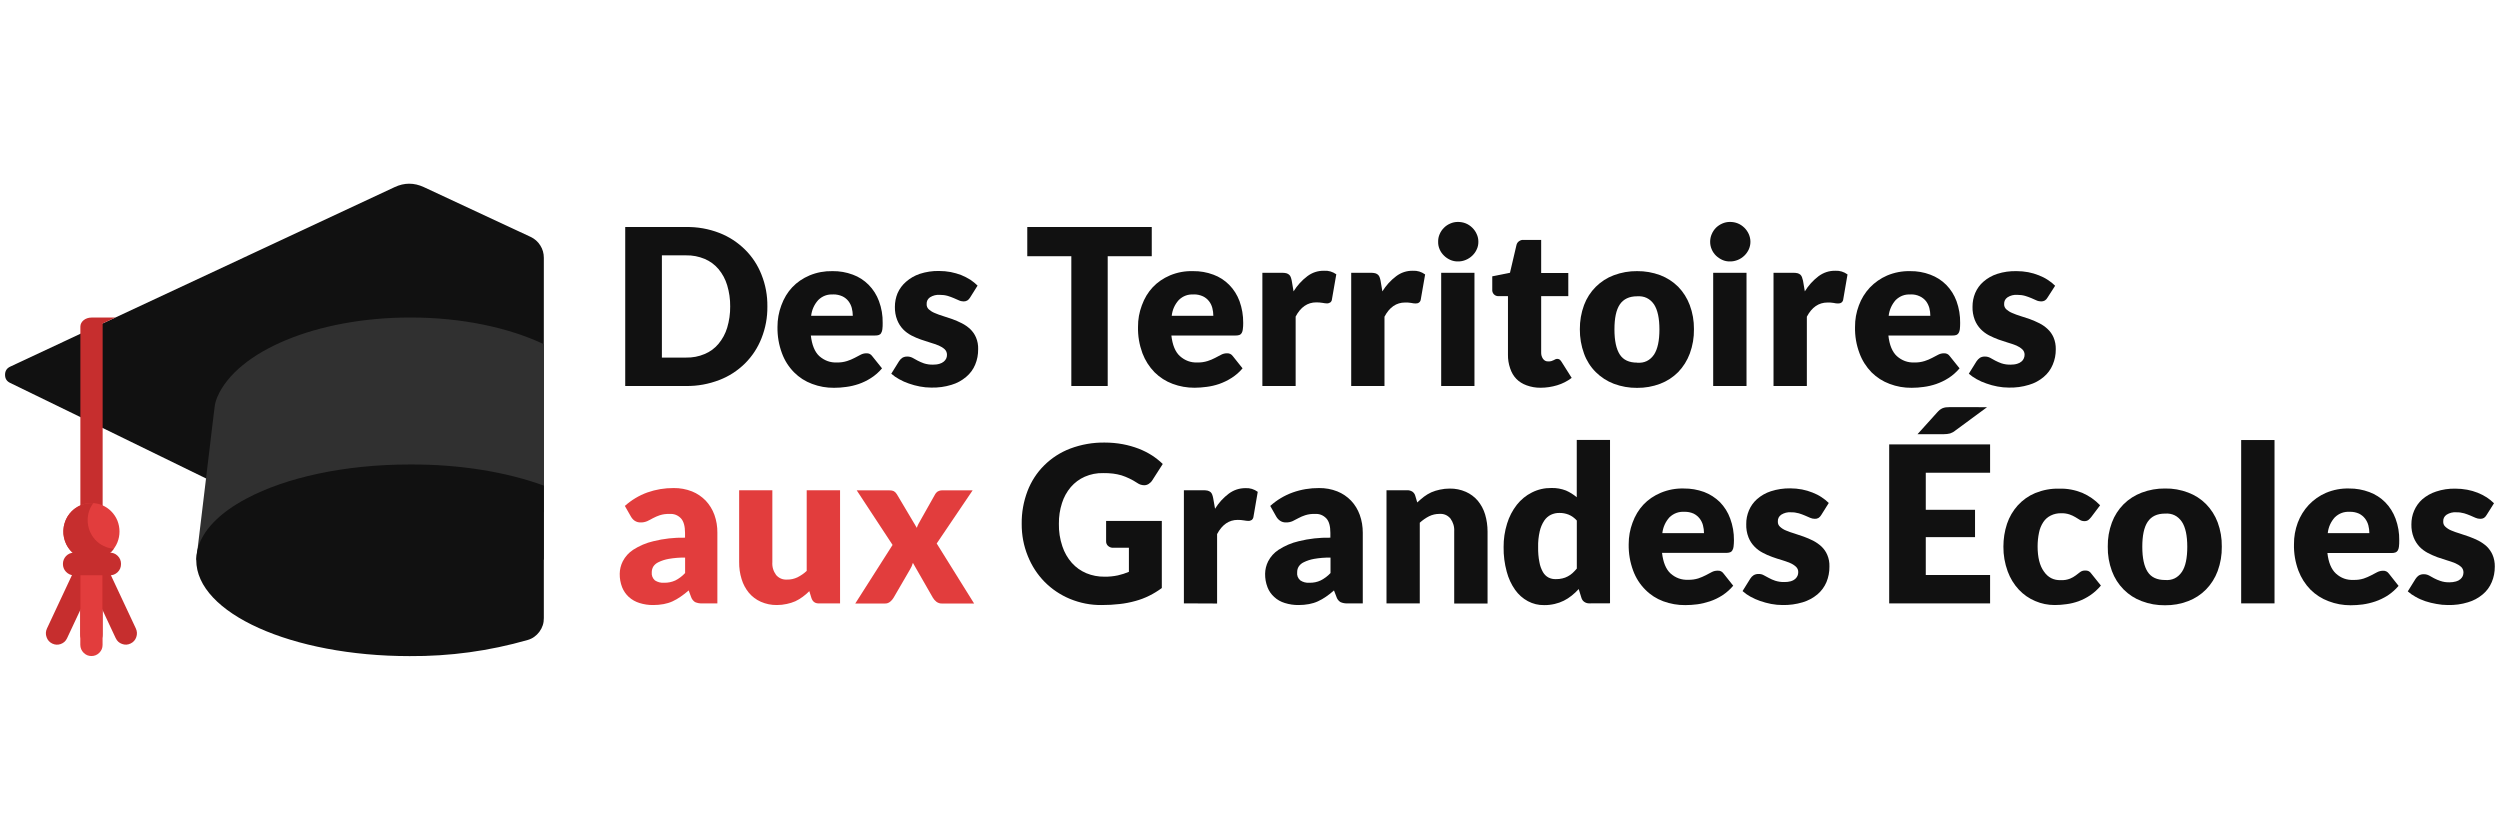<svg xmlns="http://www.w3.org/2000/svg" xmlns:xlink="http://www.w3.org/1999/xlink" width="180" zoomAndPan="magnify" viewBox="0 0 135 45" height="60" preserveAspectRatio="xMidYMid meet" version="1.0"><defs><clipPath id="dd6139b083"><path d="M 0 9.93 L 30 9.93 L 30 31 L 0 31 Z M 0 9.93 " clip-rule="nonzero"/></clipPath><clipPath id="8dadb9ea35"><path d="M 10 25 L 30 25 L 30 35.43 L 10 35.43 Z M 10 25 " clip-rule="nonzero"/></clipPath><clipPath id="9d6204627e"><path d="M 4 29 L 6 29 L 6 35.43 L 4 35.43 Z M 4 29 " clip-rule="nonzero"/></clipPath></defs><g clip-path="url(#dd6139b083)"><path fill="#111111" d="M 29.367 13.922 L 29.367 27.645 L 24.074 30.223 L 22.91 30.789 C 22.371 31.055 21.828 31.055 21.285 30.789 L 20.125 30.223 L 13.32 26.906 L 11.125 25.836 L 5.539 23.109 L 4.336 22.52 L 0.555 20.68 C 0.367 20.594 0.273 20.449 0.273 20.238 C 0.273 20.031 0.367 19.883 0.555 19.797 L 4.328 18.031 L 5.535 17.469 L 6.234 17.145 L 21.316 10.102 C 21.836 9.859 22.359 9.859 22.883 10.102 L 28.656 12.793 C 28.871 12.895 29.047 13.047 29.176 13.254 C 29.305 13.457 29.367 13.68 29.367 13.922 Z M 29.367 13.922 " fill-opacity="1" fill-rule="nonzero"/></g><path fill="#303030" d="M 29.367 18.586 L 29.367 30.223 L 10.598 30.223 L 10.66 29.715 L 11.125 25.84 L 11.488 22.801 L 11.586 22.008 C 11.605 21.816 11.656 21.629 11.73 21.453 C 11.73 21.441 11.73 21.434 11.742 21.422 C 12.805 18.98 17.066 17.145 22.164 17.145 C 24.941 17.145 27.469 17.691 29.367 18.586 Z M 29.367 18.586 " fill-opacity="1" fill-rule="nonzero"/><g clip-path="url(#8dadb9ea35)"><path fill="#111111" d="M 29.367 26.223 L 29.367 33.375 C 29.371 33.648 29.289 33.895 29.129 34.113 C 28.965 34.332 28.758 34.484 28.496 34.559 C 26.41 35.156 24.285 35.445 22.117 35.43 C 15.754 35.43 10.598 33.109 10.598 30.246 C 10.598 30.238 10.598 30.23 10.598 30.223 C 10.598 30.051 10.617 29.883 10.656 29.719 C 10.902 28.652 11.859 27.688 13.316 26.918 C 15.43 25.793 18.59 25.082 22.117 25.082 C 24.867 25.066 27.387 25.5 29.367 26.223 Z M 29.367 26.223 " fill-opacity="1" fill-rule="nonzero"/></g><path fill="#c62e2e" d="M 2.824 34.754 C 2.676 34.684 2.57 34.566 2.516 34.41 C 2.457 34.25 2.465 34.094 2.535 33.941 L 4.391 29.977 C 4.465 29.832 4.578 29.734 4.73 29.684 C 4.887 29.633 5.035 29.641 5.18 29.711 C 5.328 29.781 5.43 29.895 5.484 30.047 C 5.543 30.199 5.539 30.352 5.477 30.504 L 3.621 34.465 C 3.551 34.617 3.438 34.719 3.281 34.777 C 3.129 34.832 2.973 34.824 2.824 34.754 Z M 2.824 34.754 " fill-opacity="1" fill-rule="nonzero"/><path fill="#c62e2e" d="M 6.25 34.465 L 4.395 30.504 C 4.332 30.352 4.328 30.199 4.387 30.047 C 4.441 29.895 4.543 29.781 4.691 29.711 C 4.836 29.641 4.984 29.633 5.141 29.684 C 5.293 29.734 5.406 29.832 5.48 29.977 L 7.336 33.938 C 7.406 34.09 7.414 34.246 7.359 34.406 C 7.305 34.562 7.199 34.68 7.051 34.75 C 6.898 34.824 6.746 34.832 6.59 34.773 C 6.434 34.719 6.32 34.613 6.25 34.461 Z M 6.25 34.465 " fill-opacity="1" fill-rule="nonzero"/><path fill="#c62e2e" d="M 6.234 17.145 L 5.543 17.469 L 5.543 27.523 C 5.543 27.793 5.273 28.016 4.941 28.016 C 4.609 28.016 4.34 27.793 4.34 27.523 L 4.34 17.637 C 4.34 17.367 4.609 17.148 4.941 17.148 Z M 6.234 17.145 " fill-opacity="1" fill-rule="nonzero"/><path fill="#bc1e1e" d="M 4.938 30.258 C 4.773 30.258 4.629 30.195 4.512 30.078 C 4.395 29.957 4.336 29.816 4.336 29.645 L 4.336 34.234 C 4.328 34.406 4.383 34.559 4.504 34.684 C 4.621 34.812 4.766 34.875 4.938 34.875 C 5.109 34.875 5.258 34.812 5.375 34.684 C 5.492 34.559 5.547 34.406 5.539 34.234 L 5.539 29.648 C 5.539 29.816 5.48 29.961 5.363 30.078 C 5.246 30.199 5.105 30.258 4.938 30.258 Z M 4.938 30.258 " fill-opacity="1" fill-rule="nonzero"/><g clip-path="url(#9d6204627e)"><path fill="#e23d3d" d="M 4.938 35.426 C 4.773 35.426 4.633 35.367 4.516 35.25 C 4.398 35.133 4.34 34.988 4.336 34.824 L 4.336 30.238 C 4.344 30.078 4.406 29.941 4.523 29.828 C 4.641 29.715 4.777 29.66 4.938 29.66 C 5.098 29.66 5.238 29.715 5.355 29.828 C 5.469 29.941 5.531 30.078 5.539 30.238 L 5.539 34.824 C 5.539 34.992 5.48 35.133 5.363 35.25 C 5.246 35.367 5.102 35.426 4.938 35.426 Z M 4.938 35.426 " fill-opacity="1" fill-rule="nonzero"/></g><path fill="#e23d3d" d="M 6.453 28.703 C 6.453 28.906 6.414 29.102 6.34 29.289 C 6.262 29.48 6.152 29.645 6.008 29.789 C 5.867 29.934 5.703 30.047 5.52 30.121 C 5.332 30.199 5.141 30.238 4.938 30.238 C 4.738 30.238 4.543 30.199 4.359 30.121 C 4.172 30.047 4.008 29.934 3.867 29.789 C 3.723 29.645 3.613 29.48 3.539 29.289 C 3.461 29.102 3.422 28.906 3.422 28.703 C 3.422 28.5 3.461 28.301 3.539 28.113 C 3.613 27.926 3.723 27.758 3.867 27.613 C 4.008 27.469 4.172 27.359 4.359 27.281 C 4.543 27.203 4.738 27.164 4.938 27.164 C 5.141 27.164 5.332 27.203 5.52 27.281 C 5.703 27.359 5.867 27.469 6.008 27.613 C 6.152 27.758 6.262 27.926 6.34 28.113 C 6.414 28.301 6.453 28.5 6.453 28.703 Z M 6.453 28.703 " fill-opacity="1" fill-rule="nonzero"/><path fill="#c62e2e" d="M 4.734 28.09 C 4.734 27.75 4.836 27.441 5.039 27.168 C 5.008 27.168 4.973 27.168 4.938 27.168 C 4.809 27.168 4.68 27.184 4.555 27.215 C 4.43 27.25 4.312 27.297 4.199 27.363 C 4.086 27.426 3.98 27.504 3.887 27.594 C 3.797 27.684 3.715 27.785 3.645 27.895 C 3.578 28.008 3.523 28.125 3.488 28.25 C 3.449 28.379 3.426 28.504 3.422 28.637 C 3.414 28.766 3.426 28.898 3.453 29.027 C 3.48 29.152 3.52 29.277 3.578 29.395 C 3.637 29.512 3.707 29.621 3.793 29.719 C 3.879 29.816 3.973 29.902 4.082 29.977 C 4.188 30.051 4.301 30.109 4.422 30.156 C 4.547 30.199 4.672 30.227 4.801 30.238 C 4.93 30.25 5.059 30.246 5.184 30.227 C 5.312 30.203 5.434 30.168 5.555 30.113 C 5.672 30.059 5.781 29.992 5.883 29.91 C 5.984 29.828 6.074 29.734 6.148 29.629 C 5.957 29.617 5.773 29.57 5.602 29.484 C 5.426 29.402 5.273 29.289 5.141 29.145 C 5.012 29 4.91 28.84 4.84 28.656 C 4.77 28.477 4.734 28.285 4.734 28.09 Z M 4.734 28.09 " fill-opacity="1" fill-rule="nonzero"/><path fill="#c62e2e" d="M 5.906 31.066 L 3.969 31.066 C 3.809 31.059 3.676 30.992 3.562 30.875 C 3.453 30.758 3.398 30.617 3.398 30.453 C 3.398 30.293 3.453 30.152 3.562 30.031 C 3.676 29.914 3.809 29.852 3.969 29.844 L 5.906 29.844 C 6.078 29.836 6.227 29.891 6.352 30.012 C 6.477 30.133 6.535 30.281 6.535 30.453 C 6.535 30.629 6.477 30.777 6.352 30.898 C 6.227 31.016 6.078 31.074 5.906 31.066 Z M 5.906 31.066 " fill-opacity="1" fill-rule="nonzero"/><path fill="#111111" d="M 41.438 16.547 C 41.445 17.141 41.34 17.711 41.121 18.266 C 40.918 18.781 40.621 19.234 40.23 19.625 C 39.828 20.02 39.367 20.32 38.844 20.52 C 38.266 20.742 37.668 20.852 37.047 20.844 L 33.762 20.844 L 33.762 12.258 L 37.047 12.258 C 37.668 12.25 38.266 12.355 38.844 12.578 C 39.367 12.781 39.828 13.082 40.23 13.477 C 40.621 13.863 40.918 14.316 41.121 14.832 C 41.34 15.383 41.445 15.953 41.438 16.547 Z M 39.43 16.547 C 39.434 16.156 39.379 15.773 39.266 15.398 C 39.168 15.074 39.012 14.785 38.797 14.527 C 38.59 14.285 38.344 14.105 38.051 13.98 C 37.73 13.848 37.395 13.781 37.047 13.789 L 35.742 13.789 L 35.742 19.309 L 37.047 19.309 C 37.395 19.316 37.73 19.254 38.051 19.117 C 38.344 18.996 38.594 18.812 38.797 18.57 C 39.012 18.312 39.168 18.023 39.266 17.703 C 39.379 17.324 39.434 16.941 39.43 16.547 Z M 39.43 16.547 " fill-opacity="1" fill-rule="nonzero"/><path fill="#111111" d="M 44.957 14.641 C 45.336 14.637 45.699 14.699 46.055 14.832 C 46.375 14.949 46.66 15.133 46.906 15.379 C 47.156 15.633 47.34 15.926 47.465 16.262 C 47.605 16.641 47.672 17.035 47.664 17.441 C 47.668 17.555 47.66 17.664 47.648 17.777 C 47.641 17.852 47.621 17.918 47.582 17.984 C 47.555 18.035 47.512 18.07 47.457 18.09 C 47.395 18.109 47.328 18.121 47.258 18.117 L 43.785 18.117 C 43.844 18.629 43.996 19.004 44.242 19.23 C 44.52 19.473 44.836 19.59 45.203 19.574 C 45.387 19.578 45.566 19.551 45.742 19.496 C 45.883 19.453 46.016 19.395 46.145 19.328 L 46.473 19.156 C 46.57 19.105 46.672 19.078 46.781 19.078 C 46.918 19.07 47.027 19.125 47.105 19.238 L 47.629 19.891 C 47.457 20.098 47.254 20.273 47.027 20.418 C 46.82 20.551 46.602 20.656 46.367 20.738 C 46.145 20.812 45.918 20.867 45.688 20.895 C 45.473 20.926 45.258 20.941 45.039 20.941 C 44.633 20.945 44.234 20.875 43.852 20.73 C 43.484 20.594 43.16 20.387 42.883 20.109 C 42.59 19.812 42.371 19.469 42.227 19.078 C 42.055 18.617 41.977 18.145 41.984 17.652 C 41.984 17.254 42.051 16.867 42.191 16.492 C 42.469 15.727 42.977 15.188 43.719 14.871 C 44.117 14.707 44.527 14.633 44.957 14.641 Z M 44.992 15.902 C 44.684 15.883 44.414 15.98 44.188 16.199 C 43.969 16.441 43.84 16.727 43.801 17.055 L 46.051 17.055 C 46.051 16.91 46.031 16.77 45.996 16.629 C 45.961 16.496 45.898 16.371 45.816 16.262 C 45.727 16.148 45.617 16.062 45.488 16 C 45.328 15.93 45.164 15.895 44.992 15.898 Z M 44.992 15.902 " fill-opacity="1" fill-rule="nonzero"/><path fill="#111111" d="M 52.383 16.07 C 52.344 16.133 52.297 16.188 52.234 16.227 C 52.172 16.262 52.105 16.277 52.035 16.277 C 51.945 16.273 51.859 16.258 51.781 16.219 L 51.504 16.098 C 51.395 16.051 51.285 16.012 51.172 15.977 C 51.031 15.938 50.891 15.922 50.746 15.922 C 50.559 15.91 50.383 15.953 50.219 16.055 C 50.094 16.145 50.031 16.266 50.039 16.422 C 50.035 16.535 50.074 16.629 50.156 16.707 C 50.25 16.789 50.355 16.855 50.473 16.902 C 50.617 16.965 50.77 17.02 50.922 17.066 C 51.086 17.117 51.258 17.176 51.43 17.234 C 51.605 17.301 51.777 17.371 51.941 17.457 C 52.105 17.539 52.254 17.645 52.391 17.77 C 52.523 17.898 52.629 18.047 52.703 18.219 C 52.789 18.422 52.828 18.637 52.82 18.855 C 52.824 19.148 52.77 19.426 52.66 19.691 C 52.551 19.953 52.387 20.172 52.172 20.352 C 51.938 20.551 51.672 20.695 51.379 20.781 C 51.023 20.891 50.66 20.938 50.289 20.93 C 50.082 20.93 49.875 20.91 49.672 20.871 C 49.469 20.832 49.273 20.781 49.078 20.711 C 48.895 20.648 48.715 20.57 48.547 20.473 C 48.395 20.391 48.258 20.293 48.129 20.18 L 48.547 19.508 C 48.594 19.434 48.652 19.371 48.727 19.32 C 48.812 19.273 48.902 19.25 49 19.254 C 49.098 19.254 49.191 19.277 49.281 19.324 L 49.551 19.473 C 49.66 19.531 49.773 19.578 49.891 19.621 C 50.051 19.672 50.215 19.695 50.383 19.691 C 50.5 19.691 50.621 19.68 50.734 19.645 C 50.82 19.621 50.898 19.582 50.969 19.523 C 51.023 19.477 51.066 19.422 51.098 19.355 C 51.125 19.293 51.137 19.227 51.137 19.16 C 51.137 19.043 51.098 18.945 51.016 18.863 C 50.922 18.777 50.812 18.711 50.695 18.66 C 50.547 18.602 50.398 18.547 50.246 18.504 C 50.078 18.453 49.906 18.398 49.73 18.336 C 49.555 18.273 49.383 18.203 49.219 18.117 C 49.051 18.027 48.898 17.918 48.766 17.781 C 48.629 17.637 48.523 17.469 48.449 17.281 C 48.359 17.055 48.32 16.816 48.324 16.57 C 48.324 16.316 48.371 16.07 48.469 15.832 C 48.574 15.594 48.727 15.387 48.926 15.215 C 49.145 15.023 49.391 14.883 49.664 14.789 C 50.004 14.68 50.352 14.625 50.707 14.633 C 50.922 14.633 51.129 14.652 51.34 14.691 C 51.535 14.73 51.727 14.785 51.91 14.855 C 52.082 14.926 52.242 15.008 52.398 15.105 C 52.539 15.199 52.668 15.305 52.789 15.422 Z M 52.383 16.07 " fill-opacity="1" fill-rule="nonzero"/><path fill="#111111" d="M 62.195 12.258 L 62.195 13.836 L 59.816 13.836 L 59.816 20.844 L 57.852 20.844 L 57.852 13.836 L 55.473 13.836 L 55.473 12.258 Z M 62.195 12.258 " fill-opacity="1" fill-rule="nonzero"/><path fill="#111111" d="M 64.426 14.641 C 64.805 14.637 65.168 14.699 65.523 14.832 C 65.844 14.949 66.129 15.133 66.375 15.379 C 66.625 15.633 66.809 15.926 66.934 16.262 C 67.07 16.641 67.137 17.035 67.133 17.441 C 67.133 17.555 67.129 17.664 67.113 17.777 C 67.109 17.852 67.086 17.918 67.051 17.984 C 67.023 18.035 66.98 18.07 66.926 18.09 C 66.863 18.109 66.793 18.121 66.727 18.117 L 63.254 18.117 C 63.312 18.629 63.465 19.004 63.715 19.23 C 63.988 19.473 64.305 19.59 64.672 19.574 C 64.855 19.578 65.035 19.551 65.211 19.496 C 65.352 19.453 65.484 19.395 65.613 19.328 L 65.941 19.156 C 66.039 19.105 66.141 19.078 66.25 19.078 C 66.391 19.07 66.496 19.125 66.578 19.238 L 67.098 19.891 C 66.926 20.098 66.723 20.27 66.496 20.414 C 66.289 20.547 66.066 20.652 65.836 20.734 C 65.613 20.809 65.387 20.863 65.156 20.891 C 64.941 20.922 64.723 20.934 64.508 20.938 C 64.098 20.938 63.703 20.871 63.32 20.727 C 62.953 20.59 62.629 20.383 62.348 20.105 C 62.059 19.809 61.84 19.465 61.691 19.074 C 61.523 18.613 61.441 18.141 61.453 17.648 C 61.449 17.25 61.52 16.863 61.66 16.488 C 61.938 15.723 62.445 15.184 63.188 14.867 C 63.586 14.703 64 14.629 64.426 14.641 Z M 64.461 15.902 C 64.152 15.883 63.883 15.98 63.656 16.199 C 63.438 16.441 63.309 16.727 63.273 17.055 L 65.52 17.055 C 65.52 16.91 65.5 16.77 65.465 16.629 C 65.43 16.496 65.371 16.371 65.285 16.262 C 65.195 16.148 65.086 16.062 64.957 16 C 64.801 15.93 64.637 15.895 64.465 15.898 Z M 64.461 15.902 " fill-opacity="1" fill-rule="nonzero"/><path fill="#111111" d="M 68.168 20.844 L 68.168 14.73 L 69.238 14.73 C 69.312 14.73 69.387 14.738 69.461 14.754 C 69.512 14.77 69.562 14.793 69.605 14.828 C 69.648 14.863 69.68 14.91 69.699 14.961 C 69.723 15.027 69.742 15.094 69.754 15.16 L 69.852 15.734 C 70.051 15.414 70.297 15.141 70.598 14.914 C 70.863 14.715 71.164 14.617 71.496 14.621 C 71.738 14.605 71.961 14.672 72.16 14.812 L 71.926 16.156 C 71.922 16.23 71.891 16.285 71.836 16.332 C 71.777 16.367 71.715 16.387 71.648 16.383 C 71.57 16.379 71.492 16.371 71.418 16.355 C 71.305 16.336 71.191 16.328 71.078 16.328 C 70.609 16.328 70.234 16.582 69.965 17.094 L 69.965 20.844 Z M 68.168 20.844 " fill-opacity="1" fill-rule="nonzero"/><path fill="#111111" d="M 72.965 20.844 L 72.965 14.73 L 74.035 14.73 C 74.109 14.73 74.184 14.738 74.258 14.754 C 74.312 14.77 74.359 14.793 74.402 14.828 C 74.445 14.863 74.477 14.91 74.496 14.961 C 74.52 15.027 74.539 15.094 74.551 15.16 L 74.648 15.734 C 74.848 15.414 75.094 15.141 75.395 14.914 C 75.66 14.715 75.961 14.617 76.293 14.621 C 76.539 14.609 76.758 14.676 76.957 14.82 L 76.723 16.164 C 76.715 16.234 76.684 16.293 76.629 16.336 C 76.574 16.375 76.512 16.391 76.445 16.387 C 76.367 16.387 76.289 16.379 76.211 16.359 C 76.102 16.34 75.988 16.332 75.875 16.336 C 75.402 16.336 75.031 16.59 74.762 17.102 L 74.762 20.844 Z M 72.965 20.844 " fill-opacity="1" fill-rule="nonzero"/><path fill="#111111" d="M 79.832 13.059 C 79.832 13.203 79.805 13.34 79.742 13.469 C 79.688 13.594 79.605 13.707 79.504 13.805 C 79.402 13.902 79.285 13.98 79.152 14.035 C 79.02 14.09 78.875 14.121 78.727 14.117 C 78.582 14.121 78.445 14.09 78.316 14.035 C 78.188 13.977 78.074 13.902 77.977 13.805 C 77.875 13.707 77.797 13.594 77.742 13.469 C 77.684 13.336 77.656 13.199 77.66 13.059 C 77.656 12.914 77.684 12.773 77.742 12.641 C 77.797 12.512 77.875 12.398 77.977 12.297 C 78.074 12.199 78.188 12.125 78.316 12.07 C 78.445 12.012 78.586 11.984 78.727 11.984 C 79.027 11.984 79.289 12.086 79.504 12.297 C 79.605 12.398 79.688 12.512 79.742 12.641 C 79.805 12.773 79.832 12.914 79.832 13.059 Z M 79.621 14.73 L 79.621 20.844 L 77.824 20.844 L 77.824 14.73 Z M 79.621 14.73 " fill-opacity="1" fill-rule="nonzero"/><path fill="#111111" d="M 83.195 20.938 C 82.934 20.941 82.684 20.898 82.438 20.809 C 81.992 20.648 81.695 20.34 81.547 19.887 C 81.465 19.648 81.426 19.402 81.43 19.152 L 81.43 15.992 L 80.918 15.992 C 80.82 15.996 80.738 15.961 80.668 15.891 C 80.602 15.816 80.574 15.734 80.582 15.633 L 80.582 14.922 L 81.539 14.73 L 81.887 13.242 C 81.906 13.148 81.957 13.074 82.031 13.023 C 82.109 12.969 82.191 12.945 82.285 12.957 L 83.223 12.957 L 83.223 14.742 L 84.688 14.742 L 84.688 15.992 L 83.223 15.992 L 83.223 19.027 C 83.219 19.156 83.25 19.273 83.324 19.379 C 83.398 19.477 83.492 19.523 83.613 19.516 C 83.672 19.52 83.727 19.512 83.781 19.496 C 83.82 19.484 83.859 19.469 83.898 19.449 L 83.988 19.402 C 84.023 19.387 84.055 19.379 84.09 19.379 C 84.141 19.379 84.184 19.391 84.223 19.418 C 84.262 19.453 84.297 19.492 84.324 19.539 L 84.871 20.406 C 84.633 20.586 84.371 20.719 84.086 20.805 C 83.797 20.891 83.5 20.938 83.195 20.938 Z M 83.195 20.938 " fill-opacity="1" fill-rule="nonzero"/><path fill="#111111" d="M 88.402 14.641 C 88.832 14.637 89.25 14.711 89.652 14.859 C 90.02 15 90.34 15.207 90.621 15.484 C 90.898 15.77 91.105 16.098 91.246 16.473 C 91.402 16.891 91.477 17.324 91.473 17.773 C 91.48 18.227 91.406 18.664 91.25 19.09 C 91.109 19.469 90.898 19.805 90.621 20.094 C 90.344 20.371 90.02 20.582 89.652 20.723 C 89.25 20.875 88.832 20.949 88.402 20.945 C 87.973 20.949 87.551 20.875 87.145 20.723 C 86.777 20.582 86.453 20.371 86.172 20.094 C 85.887 19.809 85.676 19.477 85.539 19.098 C 85.383 18.672 85.309 18.234 85.312 17.781 C 85.309 17.332 85.383 16.895 85.539 16.473 C 85.68 16.098 85.891 15.77 86.172 15.488 C 86.453 15.211 86.777 15 87.145 14.863 C 87.551 14.711 87.973 14.637 88.402 14.641 Z M 88.402 19.586 C 88.793 19.617 89.098 19.469 89.32 19.145 C 89.512 18.848 89.609 18.398 89.609 17.793 C 89.609 17.188 89.512 16.738 89.32 16.441 C 89.098 16.121 88.793 15.973 88.402 16 C 87.98 16 87.668 16.148 87.469 16.441 C 87.27 16.738 87.18 17.188 87.18 17.793 C 87.18 18.395 87.277 18.848 87.469 19.145 C 87.66 19.441 87.977 19.582 88.402 19.582 Z M 88.402 19.586 " fill-opacity="1" fill-rule="nonzero"/><path fill="#111111" d="M 94.523 13.059 C 94.523 13.203 94.492 13.34 94.434 13.469 C 94.375 13.594 94.297 13.707 94.195 13.805 C 94.094 13.902 93.977 13.98 93.844 14.035 C 93.707 14.09 93.566 14.121 93.418 14.117 C 93.273 14.121 93.137 14.094 93.004 14.035 C 92.879 13.977 92.766 13.902 92.664 13.805 C 92.566 13.707 92.488 13.598 92.434 13.469 C 92.375 13.336 92.348 13.199 92.348 13.059 C 92.348 12.914 92.375 12.773 92.434 12.641 C 92.488 12.512 92.566 12.398 92.664 12.297 C 92.766 12.199 92.879 12.125 93.004 12.07 C 93.137 12.012 93.273 11.984 93.418 11.984 C 93.719 11.984 93.977 12.086 94.195 12.297 C 94.297 12.398 94.375 12.512 94.434 12.641 C 94.492 12.773 94.523 12.914 94.523 13.059 Z M 94.312 14.73 L 94.312 20.844 L 92.512 20.844 L 92.512 14.73 Z M 94.312 14.73 " fill-opacity="1" fill-rule="nonzero"/><path fill="#111111" d="M 95.77 20.844 L 95.77 14.73 L 96.844 14.73 C 96.922 14.73 96.996 14.738 97.07 14.754 C 97.121 14.77 97.172 14.793 97.215 14.828 C 97.254 14.863 97.285 14.91 97.305 14.961 C 97.328 15.027 97.348 15.094 97.363 15.16 L 97.461 15.734 C 97.656 15.414 97.906 15.141 98.203 14.914 C 98.473 14.715 98.773 14.617 99.105 14.621 C 99.348 14.609 99.57 14.676 99.766 14.82 L 99.535 16.164 C 99.527 16.234 99.496 16.293 99.441 16.336 C 99.383 16.375 99.324 16.391 99.254 16.387 C 99.176 16.387 99.098 16.379 99.023 16.359 C 98.91 16.34 98.801 16.332 98.688 16.336 C 98.211 16.336 97.84 16.59 97.57 17.102 L 97.57 20.844 Z M 95.77 20.844 " fill-opacity="1" fill-rule="nonzero"/><path fill="#111111" d="M 103.145 14.641 C 103.52 14.637 103.887 14.699 104.238 14.832 C 104.562 14.953 104.848 15.133 105.094 15.379 C 105.344 15.633 105.527 15.926 105.652 16.262 C 105.789 16.645 105.855 17.035 105.848 17.441 C 105.848 17.555 105.844 17.664 105.832 17.777 C 105.824 17.852 105.801 17.918 105.766 17.984 C 105.734 18.031 105.695 18.07 105.641 18.09 C 105.578 18.109 105.508 18.121 105.441 18.117 L 101.973 18.117 C 102.027 18.629 102.184 19.004 102.43 19.23 C 102.703 19.473 103.023 19.59 103.391 19.574 C 103.574 19.578 103.754 19.551 103.93 19.496 C 104.07 19.453 104.203 19.395 104.332 19.328 L 104.66 19.156 C 104.758 19.105 104.859 19.078 104.969 19.078 C 105.105 19.07 105.215 19.125 105.293 19.238 L 105.816 19.891 C 105.641 20.098 105.441 20.273 105.215 20.418 C 105.008 20.551 104.785 20.656 104.551 20.738 C 104.332 20.812 104.105 20.867 103.875 20.895 C 103.66 20.926 103.445 20.941 103.227 20.941 C 102.816 20.945 102.422 20.875 102.039 20.73 C 101.672 20.594 101.348 20.387 101.066 20.109 C 100.777 19.812 100.559 19.469 100.414 19.078 C 100.242 18.621 100.16 18.145 100.172 17.652 C 100.168 17.254 100.238 16.867 100.379 16.492 C 100.512 16.133 100.707 15.812 100.969 15.531 C 101.238 15.25 101.551 15.031 101.902 14.879 C 102.301 14.711 102.715 14.633 103.145 14.641 Z M 103.18 15.902 C 102.867 15.883 102.602 15.98 102.371 16.199 C 102.156 16.441 102.027 16.727 101.988 17.055 L 104.238 17.055 C 104.238 16.91 104.219 16.77 104.184 16.629 C 104.145 16.496 104.086 16.371 104.004 16.262 C 103.91 16.148 103.801 16.062 103.668 16 C 103.512 15.926 103.352 15.895 103.18 15.898 Z M 103.18 15.902 " fill-opacity="1" fill-rule="nonzero"/><path fill="#111111" d="M 110.566 16.07 C 110.531 16.133 110.484 16.188 110.422 16.227 C 110.359 16.262 110.293 16.277 110.223 16.277 C 110.133 16.273 110.047 16.258 109.965 16.219 L 109.691 16.098 C 109.582 16.051 109.469 16.012 109.355 15.977 C 109.219 15.938 109.074 15.922 108.934 15.922 C 108.742 15.91 108.566 15.953 108.406 16.055 C 108.277 16.145 108.219 16.266 108.223 16.422 C 108.219 16.535 108.262 16.629 108.344 16.707 C 108.438 16.789 108.543 16.855 108.66 16.902 C 108.805 16.965 108.953 17.02 109.105 17.066 C 109.273 17.117 109.441 17.176 109.617 17.234 C 109.793 17.301 109.961 17.371 110.129 17.457 C 110.293 17.539 110.441 17.645 110.574 17.77 C 110.711 17.898 110.816 18.047 110.891 18.219 C 110.977 18.422 111.016 18.637 111.012 18.855 C 111.016 19.148 110.961 19.426 110.848 19.691 C 110.738 19.953 110.578 20.172 110.363 20.352 C 110.129 20.551 109.863 20.695 109.566 20.781 C 109.211 20.891 108.848 20.938 108.48 20.93 C 108.273 20.93 108.066 20.91 107.863 20.871 C 107.66 20.832 107.461 20.781 107.27 20.711 C 107.082 20.648 106.906 20.57 106.734 20.473 C 106.586 20.391 106.445 20.293 106.316 20.18 L 106.734 19.508 C 106.785 19.434 106.844 19.371 106.918 19.32 C 107 19.273 107.094 19.25 107.188 19.254 C 107.289 19.254 107.383 19.277 107.473 19.324 L 107.742 19.473 C 107.852 19.531 107.965 19.578 108.082 19.621 C 108.242 19.672 108.402 19.695 108.57 19.691 C 108.691 19.691 108.809 19.68 108.926 19.645 C 109.012 19.621 109.09 19.582 109.16 19.523 C 109.215 19.477 109.258 19.422 109.285 19.355 C 109.312 19.293 109.328 19.227 109.328 19.16 C 109.328 19.043 109.289 18.945 109.203 18.863 C 109.109 18.777 109.004 18.711 108.887 18.66 C 108.738 18.602 108.59 18.547 108.434 18.504 C 108.266 18.453 108.094 18.398 107.922 18.336 C 107.746 18.27 107.574 18.195 107.406 18.109 C 107.238 18.02 107.09 17.91 106.957 17.773 C 106.82 17.629 106.711 17.461 106.637 17.273 C 106.551 17.043 106.508 16.809 106.516 16.562 C 106.516 16.305 106.562 16.059 106.66 15.824 C 106.762 15.586 106.91 15.379 107.105 15.211 C 107.324 15.02 107.574 14.879 107.852 14.789 C 108.191 14.68 108.539 14.633 108.898 14.641 C 109.109 14.641 109.32 14.66 109.527 14.699 C 109.723 14.738 109.914 14.793 110.098 14.867 C 110.27 14.934 110.434 15.016 110.586 15.117 C 110.727 15.207 110.859 15.312 110.977 15.43 Z M 110.566 16.07 " fill-opacity="1" fill-rule="nonzero"/><path fill="#e23d3d" d="M 37.918 32.582 C 37.785 32.59 37.656 32.566 37.531 32.512 C 37.426 32.441 37.352 32.344 37.312 32.219 L 37.188 31.883 C 37.043 32.012 36.895 32.125 36.75 32.223 C 36.613 32.32 36.469 32.402 36.316 32.473 C 36.164 32.543 36.004 32.59 35.84 32.621 C 35.652 32.656 35.469 32.672 35.277 32.672 C 35.023 32.676 34.773 32.637 34.531 32.562 C 34.316 32.496 34.125 32.387 33.957 32.238 C 33.797 32.09 33.676 31.914 33.594 31.711 C 33.504 31.477 33.461 31.234 33.465 30.98 C 33.469 30.746 33.523 30.523 33.629 30.312 C 33.762 30.055 33.949 29.848 34.191 29.688 C 34.527 29.473 34.891 29.316 35.277 29.227 C 35.84 29.086 36.41 29.023 36.992 29.035 L 36.992 28.773 C 36.992 28.414 36.918 28.152 36.773 27.992 C 36.602 27.816 36.395 27.734 36.148 27.754 C 35.969 27.746 35.797 27.77 35.625 27.824 C 35.5 27.867 35.379 27.918 35.262 27.98 C 35.156 28.039 35.055 28.094 34.953 28.141 C 34.836 28.191 34.719 28.215 34.594 28.211 C 34.477 28.215 34.371 28.184 34.273 28.121 C 34.188 28.062 34.121 27.984 34.07 27.895 L 33.742 27.32 C 34.102 27 34.504 26.758 34.953 26.594 C 35.418 26.43 35.891 26.352 36.379 26.355 C 36.719 26.352 37.047 26.41 37.367 26.535 C 37.648 26.648 37.895 26.816 38.109 27.035 C 38.316 27.258 38.473 27.512 38.578 27.801 C 38.688 28.109 38.742 28.434 38.738 28.766 L 38.738 32.582 Z M 35.859 31.469 C 36.07 31.473 36.273 31.434 36.469 31.344 C 36.668 31.242 36.844 31.109 36.996 30.945 L 36.996 30.109 C 36.699 30.105 36.402 30.129 36.109 30.18 C 35.914 30.215 35.73 30.273 35.555 30.359 C 35.438 30.414 35.344 30.492 35.273 30.602 C 35.223 30.695 35.195 30.793 35.195 30.898 C 35.18 31.074 35.234 31.219 35.363 31.34 C 35.516 31.438 35.68 31.48 35.859 31.469 Z M 35.859 31.469 " fill-opacity="1" fill-rule="nonzero"/><path fill="#e23d3d" d="M 41.707 26.473 L 41.707 30.348 C 41.688 30.609 41.758 30.84 41.91 31.051 C 42.07 31.23 42.27 31.312 42.508 31.297 C 42.703 31.301 42.887 31.258 43.062 31.176 C 43.246 31.082 43.414 30.969 43.562 30.828 L 43.562 26.473 L 45.363 26.473 L 45.363 32.582 L 44.25 32.582 C 44.023 32.598 43.879 32.496 43.812 32.277 L 43.703 31.922 C 43.59 32.035 43.473 32.137 43.344 32.23 C 43.219 32.324 43.086 32.402 42.945 32.469 C 42.797 32.531 42.648 32.582 42.488 32.613 C 42.312 32.652 42.137 32.672 41.957 32.672 C 41.652 32.676 41.363 32.617 41.086 32.496 C 40.832 32.383 40.621 32.223 40.441 32.012 C 40.262 31.793 40.129 31.547 40.047 31.273 C 39.953 30.973 39.91 30.66 39.914 30.344 L 39.914 26.473 Z M 41.707 26.473 " fill-opacity="1" fill-rule="nonzero"/><path fill="#e23d3d" d="M 48.199 29.426 L 46.262 26.477 L 47.992 26.477 C 48.09 26.473 48.184 26.488 48.273 26.527 C 48.34 26.57 48.395 26.625 48.434 26.695 L 49.508 28.504 C 49.531 28.434 49.559 28.363 49.594 28.297 C 49.629 28.23 49.668 28.16 49.711 28.086 L 50.477 26.727 C 50.516 26.648 50.574 26.582 50.645 26.535 C 50.715 26.496 50.793 26.477 50.871 26.477 L 52.523 26.477 L 50.582 29.348 L 52.602 32.59 L 50.871 32.59 C 50.758 32.594 50.656 32.562 50.562 32.492 C 50.484 32.43 50.422 32.355 50.371 32.27 L 49.297 30.395 C 49.277 30.461 49.254 30.523 49.227 30.586 C 49.199 30.641 49.172 30.695 49.141 30.75 L 48.258 32.27 C 48.207 32.355 48.148 32.43 48.07 32.492 C 47.988 32.559 47.891 32.594 47.781 32.59 L 46.184 32.59 Z M 48.199 29.426 " fill-opacity="1" fill-rule="nonzero"/><path fill="#111111" d="M 59.641 31.141 C 59.887 31.145 60.129 31.121 60.367 31.07 C 60.57 31.023 60.77 30.961 60.961 30.879 L 60.961 29.578 L 60.125 29.578 C 60.012 29.586 59.918 29.551 59.832 29.477 C 59.762 29.41 59.727 29.324 59.73 29.227 L 59.73 28.129 L 62.738 28.129 L 62.738 31.754 C 62.523 31.914 62.297 32.051 62.062 32.168 C 61.82 32.289 61.57 32.383 61.312 32.453 C 61.031 32.531 60.75 32.586 60.465 32.617 C 60.141 32.656 59.82 32.672 59.496 32.672 C 58.902 32.68 58.328 32.566 57.777 32.34 C 57.262 32.125 56.805 31.82 56.41 31.422 C 56.016 31.02 55.715 30.555 55.504 30.031 C 55.277 29.473 55.168 28.891 55.172 28.285 C 55.164 27.676 55.27 27.09 55.484 26.52 C 55.688 25.992 55.984 25.531 56.383 25.133 C 56.789 24.73 57.262 24.426 57.793 24.223 C 58.391 24 59.008 23.891 59.645 23.898 C 59.977 23.898 60.309 23.926 60.637 23.988 C 60.93 24.043 61.215 24.125 61.492 24.23 C 61.742 24.328 61.984 24.449 62.211 24.594 C 62.418 24.73 62.613 24.883 62.789 25.055 L 62.223 25.938 C 62.172 26.02 62.105 26.082 62.027 26.133 C 61.953 26.18 61.871 26.203 61.781 26.203 C 61.648 26.199 61.527 26.16 61.422 26.086 C 61.27 25.984 61.125 25.906 60.98 25.836 C 60.844 25.77 60.703 25.715 60.559 25.668 C 60.41 25.625 60.258 25.594 60.105 25.574 C 59.926 25.555 59.75 25.543 59.57 25.547 C 59.227 25.539 58.895 25.605 58.578 25.742 C 58.285 25.871 58.035 26.059 57.824 26.301 C 57.609 26.555 57.449 26.844 57.348 27.164 C 57.23 27.527 57.176 27.902 57.18 28.285 C 57.172 28.699 57.234 29.105 57.367 29.5 C 57.477 29.832 57.648 30.133 57.879 30.395 C 58.098 30.641 58.359 30.824 58.66 30.953 C 58.973 31.082 59.301 31.145 59.641 31.141 Z M 59.641 31.141 " fill-opacity="1" fill-rule="nonzero"/><path fill="#111111" d="M 63.93 32.582 L 63.93 26.473 L 64.996 26.473 C 65.07 26.473 65.148 26.48 65.219 26.496 C 65.273 26.512 65.32 26.535 65.367 26.57 C 65.406 26.605 65.438 26.648 65.457 26.703 C 65.48 26.766 65.5 26.832 65.512 26.902 L 65.613 27.473 C 65.809 27.152 66.059 26.879 66.355 26.656 C 66.625 26.457 66.926 26.359 67.258 26.359 C 67.5 26.348 67.719 26.414 67.918 26.559 L 67.688 27.902 C 67.68 27.973 67.648 28.031 67.594 28.078 C 67.535 28.113 67.473 28.133 67.406 28.129 C 67.328 28.125 67.25 28.117 67.176 28.102 C 67.062 28.082 66.949 28.074 66.836 28.074 C 66.367 28.074 65.996 28.328 65.723 28.84 L 65.723 32.59 Z M 63.93 32.582 " fill-opacity="1" fill-rule="nonzero"/><path fill="#111111" d="M 72.77 32.582 C 72.633 32.59 72.504 32.566 72.383 32.512 C 72.273 32.441 72.203 32.344 72.164 32.219 L 72.035 31.883 C 71.891 32.012 71.746 32.125 71.602 32.223 C 71.465 32.32 71.316 32.402 71.164 32.473 C 71.012 32.543 70.852 32.59 70.688 32.621 C 70.504 32.656 70.316 32.672 70.129 32.672 C 69.871 32.676 69.625 32.637 69.379 32.562 C 69.164 32.496 68.973 32.391 68.809 32.238 C 68.645 32.09 68.523 31.914 68.445 31.711 C 68.355 31.477 68.312 31.234 68.316 30.98 C 68.32 30.746 68.375 30.523 68.48 30.312 C 68.613 30.055 68.801 29.848 69.043 29.688 C 69.379 29.473 69.738 29.316 70.125 29.227 C 70.691 29.086 71.262 29.023 71.84 29.035 L 71.84 28.773 C 71.84 28.414 71.77 28.152 71.621 27.992 C 71.449 27.816 71.242 27.734 70.996 27.754 C 70.82 27.746 70.645 27.77 70.477 27.824 C 70.352 27.863 70.23 27.918 70.113 27.98 C 70.008 28.039 69.902 28.094 69.801 28.141 C 69.688 28.191 69.566 28.215 69.441 28.211 C 69.328 28.215 69.219 28.184 69.125 28.121 C 69.039 28.062 68.969 27.984 68.918 27.895 L 68.594 27.32 C 68.949 27 69.355 26.758 69.805 26.594 C 70.266 26.43 70.742 26.352 71.23 26.355 C 71.57 26.352 71.898 26.41 72.215 26.535 C 72.496 26.648 72.746 26.816 72.957 27.035 C 73.168 27.258 73.32 27.512 73.426 27.801 C 73.539 28.113 73.59 28.434 73.59 28.766 L 73.59 32.582 Z M 70.707 31.469 C 70.922 31.473 71.125 31.434 71.316 31.344 C 71.516 31.242 71.695 31.109 71.848 30.945 L 71.848 30.109 C 71.547 30.105 71.25 30.129 70.957 30.18 C 70.766 30.215 70.582 30.273 70.406 30.359 C 70.289 30.414 70.195 30.492 70.125 30.602 C 70.07 30.695 70.047 30.793 70.047 30.898 C 70.027 31.074 70.082 31.219 70.215 31.34 C 70.363 31.438 70.527 31.48 70.707 31.469 Z M 70.707 31.469 " fill-opacity="1" fill-rule="nonzero"/><path fill="#111111" d="M 74.871 32.582 L 74.871 26.473 L 75.984 26.473 C 76.086 26.469 76.18 26.496 76.266 26.547 C 76.348 26.605 76.402 26.684 76.426 26.777 L 76.531 27.133 C 76.648 27.023 76.766 26.922 76.891 26.824 C 77.016 26.73 77.148 26.652 77.289 26.586 C 77.438 26.523 77.59 26.473 77.75 26.441 C 77.926 26.402 78.105 26.383 78.285 26.383 C 78.59 26.379 78.879 26.438 79.156 26.559 C 79.406 26.668 79.621 26.832 79.801 27.039 C 79.98 27.258 80.113 27.504 80.195 27.777 C 80.285 28.078 80.328 28.391 80.328 28.707 L 80.328 32.59 L 78.527 32.59 L 78.527 28.699 C 78.543 28.441 78.473 28.211 78.324 28 C 78.164 27.816 77.965 27.734 77.727 27.75 C 77.531 27.75 77.344 27.793 77.168 27.879 C 76.984 27.973 76.82 28.09 76.668 28.227 L 76.668 32.582 Z M 74.871 32.582 " fill-opacity="1" fill-rule="nonzero"/><path fill="#111111" d="M 85.836 32.582 C 85.734 32.586 85.641 32.562 85.555 32.504 C 85.473 32.449 85.422 32.371 85.395 32.277 L 85.25 31.809 C 85.133 31.938 85.008 32.055 84.871 32.164 C 84.738 32.27 84.598 32.363 84.445 32.438 C 84.289 32.516 84.125 32.574 83.953 32.613 C 83.762 32.656 83.574 32.68 83.379 32.676 C 83.07 32.68 82.781 32.609 82.508 32.465 C 82.23 32.316 82 32.109 81.816 31.852 C 81.605 31.551 81.457 31.227 81.363 30.871 C 81.246 30.438 81.188 29.996 81.195 29.543 C 81.191 29.113 81.254 28.688 81.383 28.273 C 81.496 27.902 81.672 27.566 81.906 27.262 C 82.133 26.977 82.402 26.754 82.723 26.594 C 83.055 26.426 83.406 26.348 83.773 26.352 C 84.047 26.344 84.309 26.391 84.562 26.488 C 84.773 26.582 84.969 26.703 85.145 26.852 L 85.145 23.758 L 86.941 23.758 L 86.941 32.578 Z M 84.012 31.273 C 84.133 31.277 84.254 31.262 84.371 31.234 C 84.473 31.211 84.566 31.176 84.66 31.125 C 84.75 31.078 84.836 31.02 84.914 30.949 C 84.996 30.875 85.074 30.789 85.148 30.703 L 85.148 28.109 C 85.023 27.969 84.875 27.859 84.703 27.789 C 84.543 27.727 84.379 27.695 84.207 27.699 C 84.047 27.695 83.895 27.73 83.75 27.797 C 83.598 27.871 83.48 27.98 83.387 28.117 C 83.27 28.297 83.191 28.488 83.145 28.691 C 83.082 28.973 83.051 29.258 83.059 29.547 C 83.055 29.82 83.074 30.094 83.129 30.359 C 83.16 30.551 83.227 30.727 83.32 30.895 C 83.395 31.02 83.492 31.121 83.621 31.188 C 83.746 31.25 83.875 31.277 84.012 31.273 Z M 84.012 31.273 " fill-opacity="1" fill-rule="nonzero"/><path fill="#111111" d="M 90.922 26.379 C 91.301 26.375 91.664 26.438 92.02 26.566 C 92.34 26.688 92.625 26.871 92.875 27.113 C 93.121 27.367 93.309 27.664 93.43 28 C 93.57 28.379 93.637 28.77 93.633 29.176 C 93.633 29.289 93.625 29.402 93.613 29.512 C 93.605 29.586 93.586 29.656 93.547 29.719 C 93.52 29.77 93.48 29.805 93.426 29.824 C 93.359 29.848 93.293 29.855 93.227 29.855 L 89.75 29.855 C 89.809 30.367 89.961 30.738 90.207 30.965 C 90.484 31.211 90.805 31.324 91.168 31.309 C 91.352 31.312 91.531 31.289 91.707 31.234 C 91.848 31.188 91.98 31.129 92.113 31.062 L 92.438 30.891 C 92.535 30.84 92.641 30.816 92.75 30.816 C 92.887 30.809 92.992 30.859 93.074 30.973 L 93.594 31.629 C 93.422 31.832 93.223 32.008 92.996 32.156 C 92.785 32.289 92.566 32.395 92.332 32.473 C 92.109 32.547 91.883 32.602 91.652 32.633 C 91.438 32.66 91.223 32.676 91.008 32.676 C 90.598 32.68 90.203 32.609 89.816 32.469 C 89.449 32.332 89.125 32.125 88.848 31.844 C 88.555 31.551 88.336 31.207 88.191 30.816 C 88.02 30.355 87.941 29.879 87.949 29.387 C 87.949 28.988 88.016 28.602 88.156 28.227 C 88.434 27.465 88.941 26.922 89.684 26.609 C 90.082 26.445 90.496 26.367 90.922 26.379 Z M 90.957 27.637 C 90.648 27.621 90.379 27.719 90.152 27.934 C 89.934 28.176 89.805 28.465 89.766 28.789 L 92.016 28.789 C 92.016 28.648 91.996 28.504 91.961 28.367 C 91.926 28.23 91.863 28.109 91.781 28 C 91.691 27.887 91.582 27.797 91.453 27.734 C 91.297 27.664 91.129 27.633 90.957 27.637 Z M 90.957 27.637 " fill-opacity="1" fill-rule="nonzero"/><path fill="#111111" d="M 98.348 27.809 C 98.309 27.875 98.262 27.926 98.199 27.969 C 98.137 28.004 98.07 28.02 98 28.016 C 97.91 28.016 97.828 27.996 97.746 27.961 L 97.469 27.84 C 97.359 27.793 97.25 27.754 97.137 27.719 C 96.996 27.68 96.855 27.66 96.711 27.664 C 96.523 27.648 96.348 27.695 96.188 27.793 C 96.059 27.883 95.996 28.008 96.004 28.164 C 96 28.277 96.039 28.371 96.121 28.445 C 96.215 28.531 96.32 28.598 96.438 28.645 C 96.586 28.707 96.734 28.762 96.887 28.805 C 97.051 28.855 97.223 28.914 97.398 28.977 C 97.57 29.039 97.742 29.113 97.906 29.195 C 98.07 29.281 98.219 29.383 98.355 29.508 C 98.492 29.637 98.598 29.789 98.672 29.961 C 98.758 30.164 98.797 30.375 98.789 30.598 C 98.793 30.887 98.738 31.164 98.629 31.434 C 98.52 31.691 98.355 31.914 98.145 32.094 C 97.906 32.293 97.641 32.434 97.348 32.523 C 96.992 32.629 96.629 32.68 96.258 32.672 C 96.051 32.672 95.848 32.652 95.641 32.613 C 95.441 32.574 95.242 32.52 95.047 32.453 C 94.863 32.391 94.688 32.309 94.516 32.215 C 94.367 32.133 94.227 32.035 94.098 31.918 L 94.516 31.246 C 94.562 31.172 94.621 31.109 94.695 31.062 C 94.781 31.012 94.871 30.992 94.969 30.996 C 95.07 30.992 95.164 31.016 95.25 31.066 L 95.52 31.211 C 95.629 31.27 95.742 31.32 95.859 31.359 C 96.02 31.41 96.184 31.434 96.352 31.43 C 96.473 31.434 96.59 31.418 96.707 31.387 C 96.793 31.363 96.867 31.324 96.938 31.266 C 96.992 31.219 97.035 31.16 97.066 31.094 C 97.094 31.031 97.105 30.969 97.105 30.898 C 97.109 30.785 97.066 30.684 96.984 30.605 C 96.891 30.52 96.781 30.449 96.664 30.402 C 96.52 30.34 96.367 30.289 96.215 30.242 C 96.047 30.195 95.875 30.137 95.699 30.074 C 95.523 30.012 95.352 29.938 95.188 29.848 C 95.02 29.762 94.867 29.648 94.738 29.512 C 94.598 29.367 94.492 29.203 94.418 29.016 C 94.328 28.785 94.289 28.547 94.297 28.301 C 94.293 28.047 94.344 27.801 94.441 27.566 C 94.543 27.324 94.691 27.121 94.883 26.949 C 95.105 26.758 95.352 26.617 95.629 26.527 C 95.969 26.418 96.316 26.367 96.672 26.371 C 96.887 26.371 97.094 26.391 97.305 26.43 C 97.5 26.469 97.691 26.523 97.875 26.598 C 98.047 26.664 98.211 26.746 98.363 26.848 C 98.504 26.938 98.633 27.043 98.754 27.16 Z M 98.348 27.809 " fill-opacity="1" fill-rule="nonzero"/><path fill="#111111" d="M 107.465 23.996 L 107.465 25.527 L 103.992 25.527 L 103.992 27.531 L 106.652 27.531 L 106.652 29.004 L 103.992 29.004 L 103.992 31.051 L 107.465 31.051 L 107.465 32.582 L 102.016 32.582 L 102.016 23.996 Z M 107.301 21.988 L 105.586 23.25 C 105.504 23.32 105.41 23.371 105.305 23.406 C 105.195 23.434 105.086 23.445 104.977 23.445 L 103.547 23.445 L 104.598 22.281 C 104.645 22.23 104.691 22.18 104.742 22.137 C 104.793 22.098 104.844 22.07 104.898 22.043 C 104.957 22.02 105.016 22.004 105.078 21.996 C 105.156 21.988 105.234 21.984 105.309 21.984 Z M 107.301 21.988 " fill-opacity="1" fill-rule="nonzero"/><path fill="#111111" d="M 112.926 27.922 C 112.879 27.98 112.828 28.035 112.77 28.082 C 112.703 28.125 112.633 28.145 112.555 28.141 C 112.469 28.141 112.387 28.121 112.312 28.074 L 112.07 27.926 C 111.973 27.867 111.867 27.82 111.758 27.781 C 111.613 27.734 111.465 27.711 111.309 27.715 C 111.109 27.711 110.918 27.75 110.738 27.84 C 110.574 27.922 110.441 28.039 110.34 28.191 C 110.227 28.363 110.148 28.551 110.109 28.754 C 110.055 29.004 110.031 29.254 110.031 29.508 C 110.031 30.094 110.145 30.547 110.367 30.855 C 110.59 31.184 110.895 31.34 111.285 31.328 C 111.457 31.336 111.625 31.309 111.785 31.246 C 111.895 31.203 111.996 31.141 112.094 31.07 C 112.18 31.008 112.258 30.945 112.328 30.891 C 112.41 30.832 112.5 30.805 112.602 30.809 C 112.738 30.801 112.848 30.852 112.926 30.969 L 113.449 31.621 C 113.277 31.824 113.086 32 112.867 32.148 C 112.668 32.281 112.461 32.387 112.238 32.469 C 112.027 32.543 111.809 32.598 111.59 32.625 C 111.379 32.656 111.168 32.672 110.957 32.672 C 110.59 32.672 110.238 32.602 109.902 32.457 C 109.566 32.316 109.27 32.109 109.02 31.844 C 108.75 31.555 108.551 31.223 108.414 30.852 C 108.258 30.422 108.18 29.977 108.184 29.52 C 108.184 29.098 108.246 28.688 108.379 28.285 C 108.504 27.914 108.699 27.582 108.961 27.289 C 109.227 27 109.539 26.777 109.902 26.625 C 110.32 26.457 110.75 26.375 111.199 26.387 C 111.629 26.375 112.043 26.453 112.441 26.613 C 112.809 26.773 113.129 26.996 113.406 27.285 Z M 112.926 27.922 " fill-opacity="1" fill-rule="nonzero"/><path fill="#111111" d="M 116.91 26.379 C 117.34 26.371 117.754 26.445 118.16 26.598 C 118.523 26.734 118.848 26.941 119.125 27.219 C 119.402 27.504 119.613 27.832 119.754 28.207 C 119.91 28.629 119.984 29.066 119.977 29.52 C 119.984 29.973 119.91 30.41 119.754 30.836 C 119.613 31.215 119.402 31.547 119.125 31.832 C 118.848 32.113 118.523 32.324 118.16 32.461 C 117.754 32.617 117.34 32.688 116.91 32.684 C 116.477 32.688 116.059 32.617 115.652 32.461 C 115.281 32.324 114.957 32.113 114.676 31.832 C 114.395 31.547 114.184 31.215 114.043 30.836 C 113.887 30.41 113.812 29.973 113.82 29.52 C 113.812 29.07 113.887 28.637 114.043 28.215 C 114.184 27.84 114.395 27.512 114.676 27.227 C 114.957 26.949 115.285 26.742 115.652 26.602 C 116.059 26.449 116.477 26.375 116.91 26.379 Z M 116.91 31.32 C 117.297 31.352 117.602 31.203 117.824 30.879 C 118.02 30.586 118.113 30.133 118.113 29.527 C 118.113 28.922 118.016 28.473 117.824 28.18 C 117.602 27.855 117.297 27.707 116.91 27.734 C 116.484 27.734 116.172 27.883 115.973 28.18 C 115.777 28.473 115.684 28.922 115.684 29.527 C 115.684 30.133 115.781 30.582 115.973 30.879 C 116.164 31.176 116.484 31.32 116.91 31.32 Z M 116.91 31.32 " fill-opacity="1" fill-rule="nonzero"/><path fill="#111111" d="M 121.023 23.762 L 122.824 23.762 L 122.824 32.582 L 121.023 32.582 Z M 121.023 23.762 " fill-opacity="1" fill-rule="nonzero"/><path fill="#111111" d="M 126.852 26.379 C 127.23 26.375 127.594 26.441 127.949 26.574 C 128.27 26.695 128.555 26.875 128.801 27.121 C 129.051 27.375 129.234 27.672 129.359 28.004 C 129.5 28.387 129.566 28.777 129.559 29.184 C 129.562 29.297 129.555 29.406 129.543 29.52 C 129.535 29.594 129.516 29.66 129.48 29.727 C 129.449 29.777 129.406 29.812 129.355 29.832 C 129.289 29.855 129.223 29.863 129.152 29.863 L 125.68 29.863 C 125.738 30.375 125.891 30.742 126.141 30.973 C 126.414 31.219 126.73 31.332 127.098 31.316 C 127.281 31.32 127.461 31.297 127.637 31.242 C 127.777 31.195 127.91 31.137 128.039 31.07 L 128.367 30.898 C 128.465 30.848 128.566 30.824 128.676 30.82 C 128.812 30.812 128.922 30.867 129.004 30.98 L 129.523 31.637 C 129.352 31.84 129.148 32.016 128.926 32.164 C 128.715 32.293 128.496 32.402 128.262 32.48 C 128.039 32.555 127.812 32.609 127.582 32.641 C 127.367 32.668 127.152 32.684 126.934 32.684 C 126.523 32.684 126.125 32.613 125.742 32.465 C 125.375 32.328 125.051 32.121 124.77 31.844 C 124.48 31.547 124.262 31.203 124.113 30.812 C 123.945 30.352 123.863 29.879 123.875 29.387 C 123.871 28.988 123.941 28.602 124.078 28.227 C 124.215 27.867 124.41 27.547 124.672 27.266 C 124.941 26.984 125.25 26.766 125.605 26.613 C 126.008 26.445 126.422 26.367 126.852 26.379 Z M 126.887 27.637 C 126.578 27.621 126.309 27.719 126.082 27.934 C 125.863 28.176 125.734 28.465 125.699 28.789 L 127.945 28.789 C 127.945 28.648 127.926 28.504 127.891 28.367 C 127.855 28.23 127.793 28.109 127.711 28 C 127.621 27.887 127.512 27.797 127.383 27.734 C 127.223 27.664 127.059 27.633 126.887 27.637 Z M 126.887 27.637 " fill-opacity="1" fill-rule="nonzero"/><path fill="#111111" d="M 134.277 27.809 C 134.242 27.875 134.191 27.926 134.133 27.969 C 134.07 28.004 134 28.02 133.93 28.016 C 133.84 28.016 133.758 27.996 133.676 27.961 L 133.398 27.84 C 133.289 27.793 133.18 27.754 133.066 27.719 C 132.926 27.68 132.785 27.66 132.641 27.664 C 132.453 27.648 132.277 27.695 132.117 27.793 C 131.988 27.883 131.926 28.008 131.934 28.164 C 131.93 28.277 131.969 28.371 132.051 28.445 C 132.145 28.531 132.25 28.598 132.367 28.645 C 132.516 28.707 132.664 28.762 132.816 28.805 C 132.98 28.855 133.152 28.914 133.328 28.977 C 133.5 29.039 133.672 29.113 133.836 29.195 C 134 29.281 134.148 29.383 134.285 29.508 C 134.418 29.641 134.523 29.789 134.598 29.961 C 134.684 30.164 134.723 30.379 134.719 30.598 C 134.719 30.887 134.668 31.168 134.555 31.434 C 134.445 31.695 134.285 31.914 134.07 32.094 C 133.832 32.293 133.566 32.438 133.273 32.523 C 132.918 32.633 132.555 32.68 132.184 32.672 C 131.977 32.672 131.773 32.652 131.57 32.613 C 131.367 32.578 131.164 32.531 130.969 32.465 C 130.785 32.402 130.605 32.324 130.438 32.227 C 130.285 32.145 130.148 32.047 130.02 31.934 L 130.438 31.262 C 130.484 31.188 130.543 31.125 130.617 31.074 C 130.703 31.027 130.793 31.004 130.891 31.008 C 130.988 31.008 131.082 31.031 131.172 31.078 L 131.441 31.227 C 131.551 31.285 131.664 31.332 131.781 31.371 C 131.941 31.426 132.105 31.449 132.273 31.445 C 132.391 31.445 132.512 31.43 132.625 31.398 C 132.711 31.375 132.789 31.336 132.859 31.277 C 132.914 31.23 132.957 31.176 132.988 31.109 C 133.012 31.047 133.027 30.98 133.027 30.914 C 133.027 30.797 132.988 30.699 132.906 30.617 C 132.812 30.531 132.703 30.465 132.586 30.414 C 132.438 30.355 132.289 30.301 132.137 30.258 C 131.969 30.207 131.797 30.152 131.621 30.09 C 131.445 30.023 131.273 29.949 131.109 29.863 C 130.941 29.773 130.789 29.664 130.656 29.527 C 130.52 29.379 130.414 29.215 130.34 29.027 C 130.25 28.797 130.211 28.562 130.215 28.316 C 130.215 28.059 130.262 27.812 130.363 27.578 C 130.465 27.34 130.613 27.133 130.805 26.961 C 131.027 26.773 131.273 26.633 131.551 26.543 C 131.891 26.43 132.238 26.379 132.594 26.387 C 132.805 26.387 133.016 26.406 133.227 26.445 C 133.422 26.48 133.609 26.535 133.797 26.609 C 133.969 26.676 134.129 26.762 134.285 26.859 C 134.426 26.953 134.555 27.055 134.676 27.176 Z M 134.277 27.809 " fill-opacity="1" fill-rule="nonzero"/></svg>